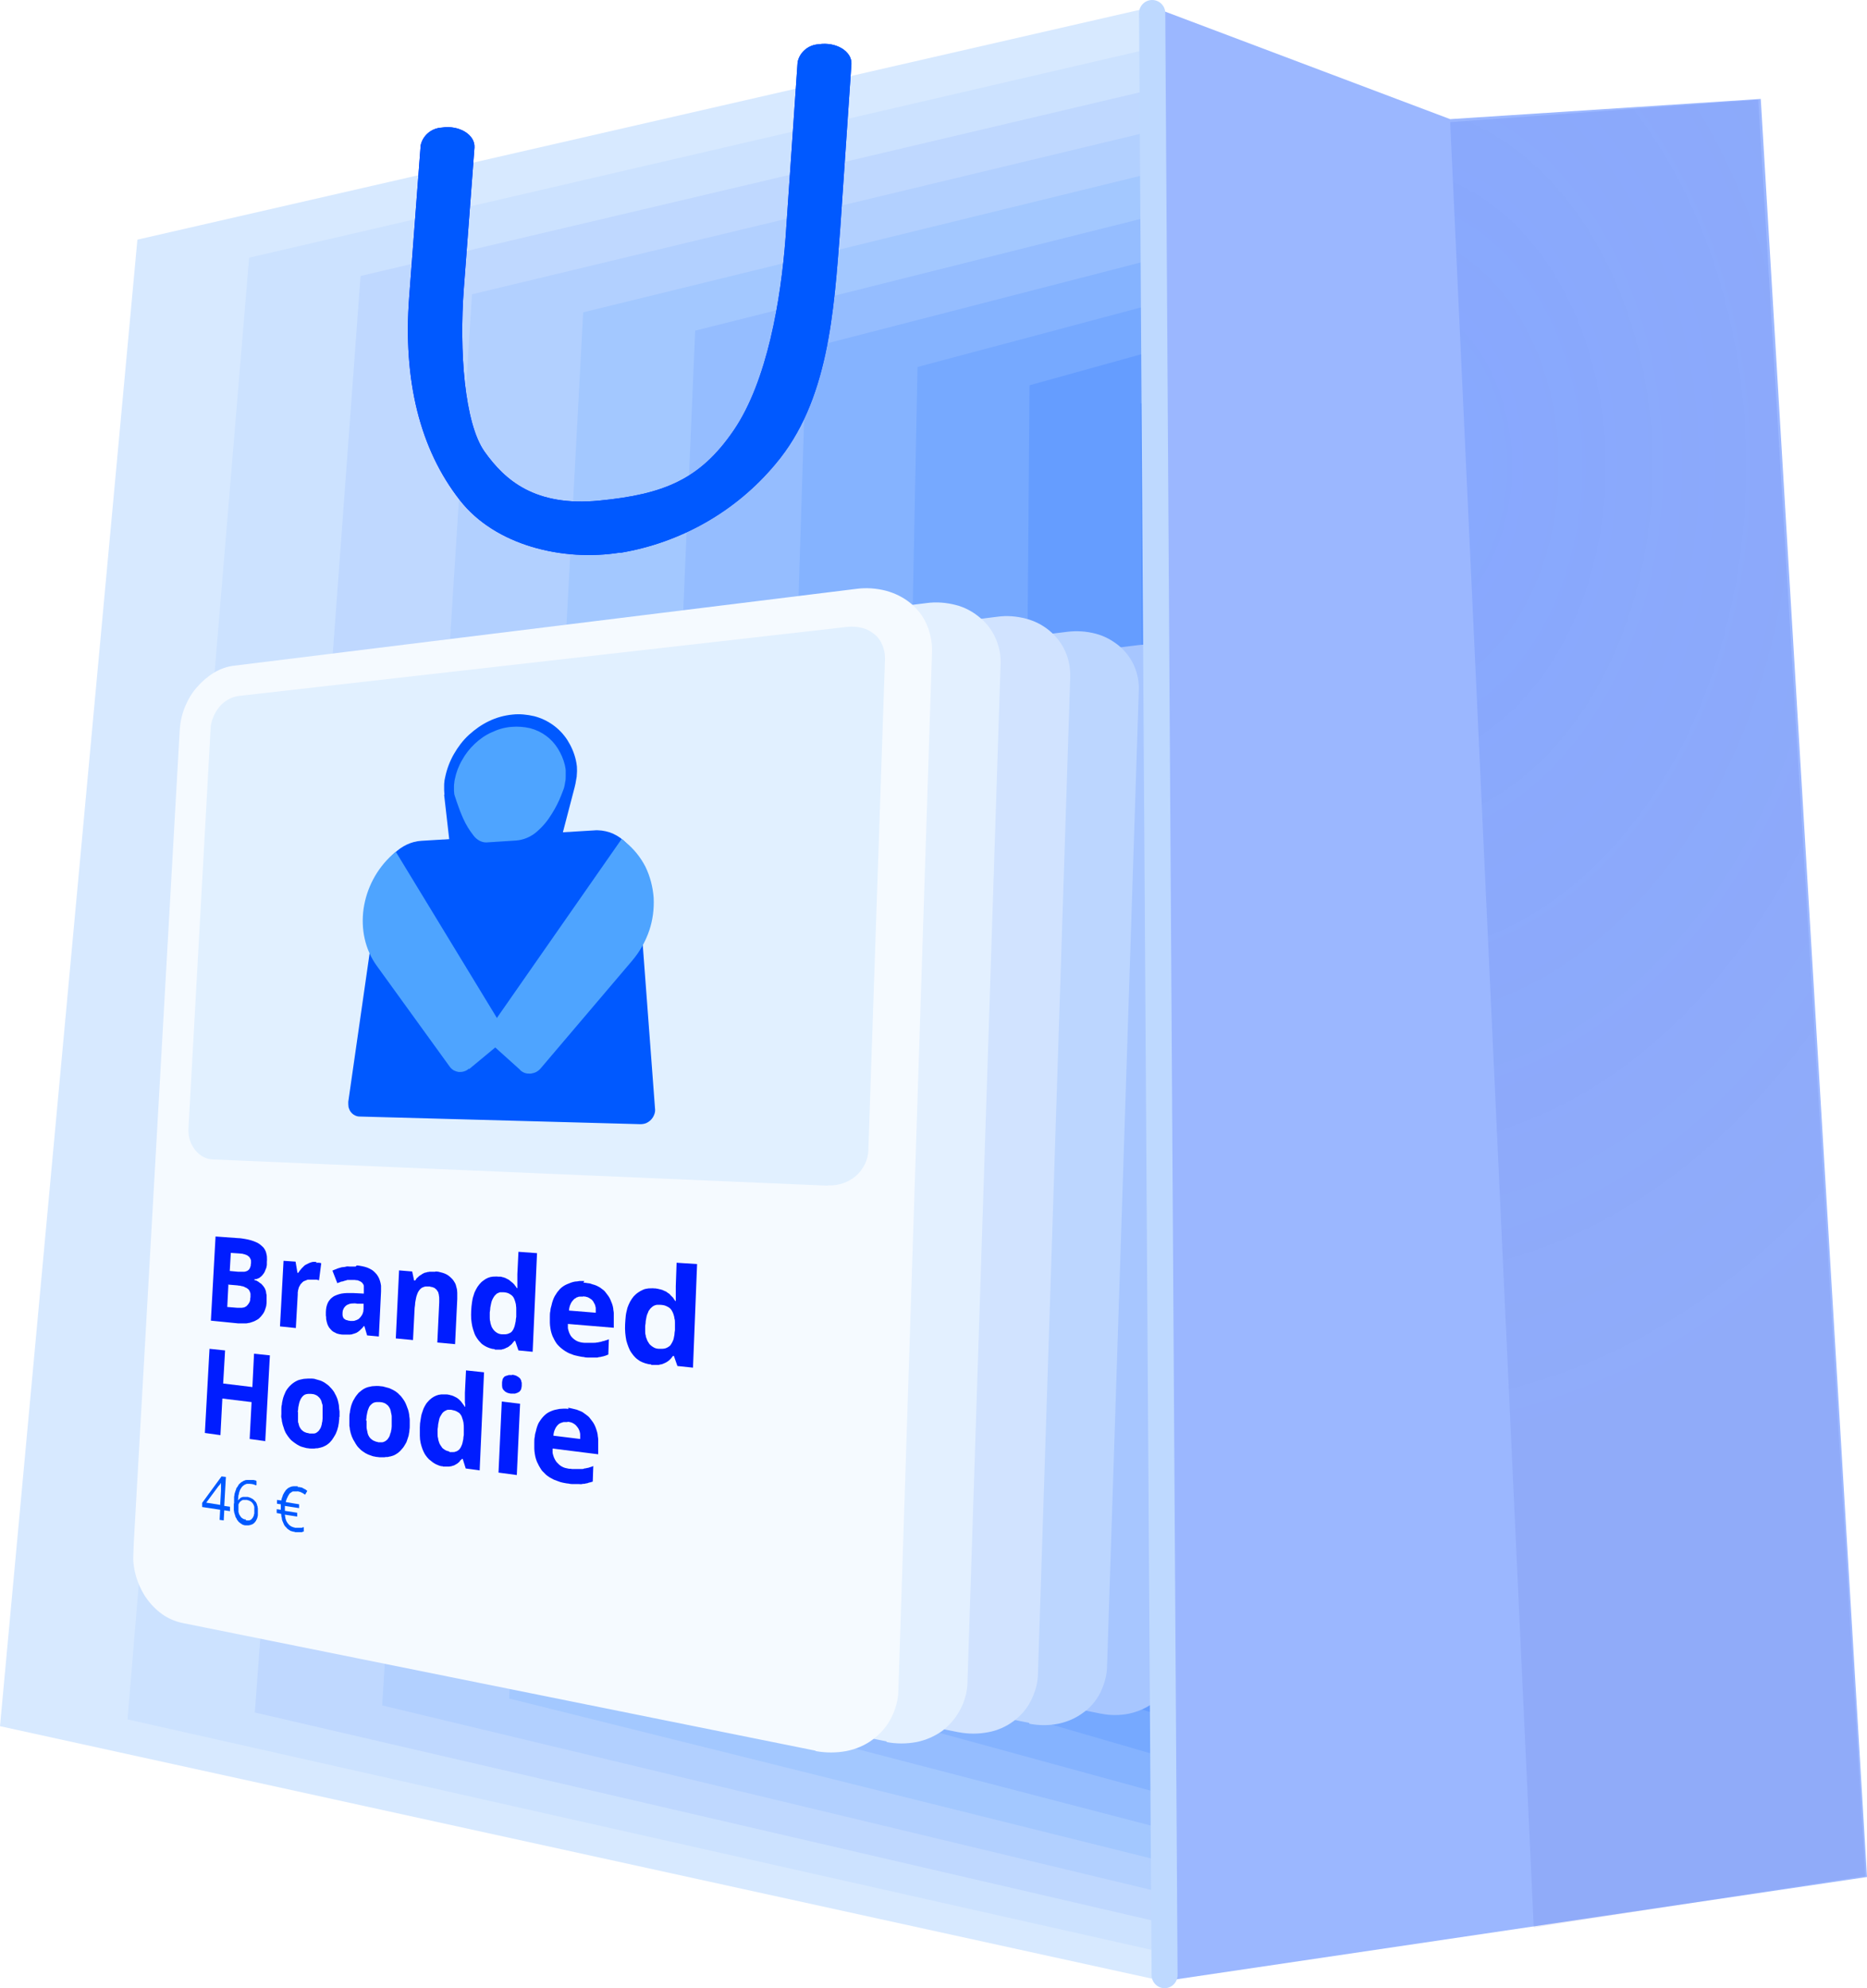 <?xml version="1.0" encoding="UTF-8"?>
<svg id="Ebene_2" data-name="Ebene 2" xmlns="http://www.w3.org/2000/svg" xmlns:xlink="http://www.w3.org/1999/xlink" viewBox="0 0 68.35 72.76">
  <defs>
    <style>
      .cls-1 {
        fill: none;
      }

      .cls-2 {
        fill: #e1f0ff;
      }

      .cls-3 {
        fill: #bcd6ff;
      }

      .cls-4 {
        fill: #5e96ff;
      }

      .cls-5 {
        fill: #85b3ff;
      }

      .cls-6 {
        fill: #4ea4ff;
      }

      .cls-7 {
        fill: #a3c8ff;
      }

      .cls-8 {
        fill: #d1e3ff;
      }

      .cls-9 {
        fill: #d7e9ff;
      }

      .cls-10 {
        fill: #a7c6ff;
      }

      .cls-11 {
        fill: #bfd8ff;
      }

      .cls-12 {
        fill: #5390ff;
      }

      .cls-13 {
        fill: #78a9ff;
      }

      .cls-14 {
        fill: #1667ff;
      }

      .cls-15 {
        fill: #e3f0ff;
      }

      .cls-16 {
        fill: #0059ff;
      }

      .cls-17 {
        fill: #2b78ff;
      }

      .cls-18 {
        fill: #4184ff;
      }

      .cls-19 {
        fill: #3f84ff;
      }

      .cls-20 {
        fill: #001dff;
      }

      .cls-21 {
        fill: #76a9ff;
      }

      .cls-22 {
        fill: #659dff;
      }

      .cls-23 {
        fill: #95bdff;
      }

      .cls-24 {
        fill: #9bb7ff;
      }

      .cls-25 {
        fill: #f5faff;
      }

      .cls-26 {
        fill: #b2d0ff;
      }

      .cls-27 {
        fill: #226eff;
      }

      .cls-28 {
        fill: url(#Unbenannter_Verlauf_99);
      }

      .cls-29 {
        fill: url(#Unbenannter_Verlauf_98);
      }

      .cls-30 {
        fill: #bed9ff;
      }

      .cls-31 {
        fill: #91b8ff;
      }

      .cls-32 {
        clip-path: url(#clippath);
      }

      .cls-33 {
        fill: #cce2ff;
      }
    </style>
    <linearGradient id="Unbenannter_Verlauf_99" data-name="Unbenannter Verlauf 99" x1="-335.66" y1="2812.55" x2="-335.17" y2="2812.18" gradientTransform="translate(11399.3 109950.24) scale(33.92 -39.09)" gradientUnits="userSpaceOnUse">
      <stop offset="0" stop-color="#001dff"/>
      <stop offset="1" stop-color="#0058ff"/>
    </linearGradient>
    <clipPath id="clippath">
      <rect class="cls-1" x="10.81" y="16.11" width="42.64" height="53.49" transform="translate(-11.82 73.47) rotate(-87.99)"/>
    </clipPath>
    <radialGradient id="Unbenannter_Verlauf_98" data-name="Unbenannter Verlauf 98" cx="-339.01" cy="2810.89" fx="-339.01" fy="2810.89" r=".82" gradientTransform="translate(10821.16 121420.53) scale(31.77 -43.19)" gradientUnits="userSpaceOnUse">
      <stop offset="0" stop-color="#0047ff" stop-opacity=".13"/>
      <stop offset="1" stop-color="#0014b1" stop-opacity=".07"/>
    </radialGradient>
  </defs>
  <g id="Ebene_1-2" data-name="Ebene 1">
    <g id="Gruppe_134" data-name="Gruppe 134">
      <path id="Pfad_37" data-name="Pfad 37" class="cls-9" d="M5.03,8.77L0,63.17l42.63,9.34L42.2.25,5.03,8.77Z"/>
      <path id="Pfad_38" data-name="Pfad 38" class="cls-33" d="M4.66,62.92l39.87,8.97-.69-70.51L9.12,9.43l-4.45,53.48Z"/>
      <path id="Pfad_39" data-name="Pfad 39" class="cls-11" d="M9.33,62.67l37.12,8.6-.95-68.78L13.2,10.1l-3.87,52.56Z"/>
      <path id="Pfad_40" data-name="Pfad 40" class="cls-26" d="M13.99,62.41l34.36,8.24-1.2-67.05-29.87,7.17-3.29,51.65Z"/>
      <path id="Pfad_41" data-name="Pfad 41" class="cls-7" d="M18.65,62.16l31.6,7.87-1.46-65.32-27.44,6.72-2.71,50.73Z"/>
      <path id="Pfad_42" data-name="Pfad 42" class="cls-23" d="M23.32,61.91l28.85,7.51-1.71-63.59-25.01,6.27-2.12,49.81Z"/>
      <path id="Pfad_43" data-name="Pfad 43" class="cls-5" d="M27.98,61.66l26.09,7.14-1.97-61.86-22.58,5.82-1.54,48.9Z"/>
      <path id="Pfad_44" data-name="Pfad 44" class="cls-21" d="M32.64,61.41l23.33,6.78-2.23-60.13-20.15,5.37-.96,47.98Z"/>
      <path id="Pfad_45" data-name="Pfad 45" class="cls-22" d="M37.31,61.16l20.58,6.41-2.48-58.39-17.72,4.92-.37,47.06Z"/>
      <path id="Pfad_46" data-name="Pfad 46" class="cls-12" d="M41.97,60.91l17.82,6.05-2.74-56.66-15.29,4.47.21,46.14Z"/>
      <path id="Pfad_47" data-name="Pfad 47" class="cls-19" d="M46.63,60.67l15.06,5.68-3-54.93-12.86,4.02.79,45.23Z"/>
      <path id="Pfad_48" data-name="Pfad 48" class="cls-17" d="M51.29,60.41l12.31,5.32-3.25-53.2-10.43,3.58,1.37,44.31Z"/>
      <path id="Pfad_49" data-name="Pfad 49" class="cls-14" d="M55.96,60.16l9.55,4.95-3.51-51.47-8,3.13,1.95,43.39Z"/>
      <path id="Pfad_50" data-name="Pfad 50" class="cls-16" d="M60.62,59.91l6.8,4.58-3.77-49.74-5.57,2.68,2.54,42.48Z"/>
      <g>
        <path id="Pfad_51-2" data-name="Pfad 51-2" class="cls-28" d="M22.71,20.22c-2.1.34-4.58-.26-5.87-1.91-1.47-1.87-2.09-4.4-1.86-7.44l.42-5.55c.08-.37.4-.63.77-.65.64-.1,1.23.26,1.2.73l-.39,5.16c-.17,2.27.02,4.93.76,5.97s1.84,2.02,4.2,1.79,3.69-.77,4.92-2.57,1.73-4.79,1.9-7.06l.44-6.42c.08-.37.4-.63.77-.65.64-.1,1.23.26,1.2.73l-.41,6.02c-.23,3.04-.43,6.32-2.37,8.61-1.44,1.73-3.46,2.88-5.68,3.25"/>
        <path id="Pfad_51-3" data-name="Pfad 51-3" class="cls-16" d="M22.71,20.22c-2.1.34-4.58-.26-5.87-1.91-1.47-1.87-2.09-4.4-1.86-7.44l.42-5.55c.08-.37.4-.63.77-.65.64-.1,1.23.26,1.2.73l-.39,5.16c-.17,2.27.02,4.93.76,5.97s1.84,2.02,4.2,1.79,3.69-.77,4.92-2.57,1.73-4.79,1.9-7.06l.44-6.42c.08-.37.4-.63.77-.65.64-.1,1.23.26,1.2.73l-.41,6.02c-.23,3.04-.43,6.32-2.37,8.61-1.44,1.73-3.46,2.88-5.68,3.25"/>
      </g>
      <g id="Gruppe_10" data-name="Gruppe 10">
        <g class="cls-32">
          <g id="Gruppe_9" data-name="Gruppe 9">
            <path id="Pfad_148" data-name="Pfad 148" class="cls-16" d="M55.92,60.67l-18.5-3.73c-.21-.04-.41-.13-.59-.26-.18-.13-.34-.3-.46-.48-.13-.19-.23-.41-.29-.63-.06-.23-.09-.48-.08-.72l1.35-23.97c.01-.23.07-.46.15-.67.09-.21.2-.4.35-.58.14-.17.31-.31.5-.42.18-.11.39-.18.6-.21l18.16-2.25c.29-.04.59-.02.87.06.26.07.5.19.71.36.2.17.37.38.47.62.11.25.17.53.16.81l-.98,30.28c0,.3-.08.59-.22.85-.13.25-.31.46-.53.62-.23.17-.49.28-.76.34-.3.06-.61.06-.91,0"/>
            <path id="Pfad_149" data-name="Pfad 149" class="cls-27" d="M53.31,61.01l-18.97-3.82c-.22-.04-.43-.14-.61-.27-.19-.14-.35-.3-.47-.5-.13-.2-.23-.42-.3-.65-.07-.24-.09-.49-.08-.74l1.39-24.58c.01-.24.07-.47.16-.69.09-.21.21-.41.36-.59.14-.17.32-.32.51-.43.19-.11.4-.18.61-.21l18.62-2.3c.3-.04.6-.02.89.06.27.07.52.2.73.37.21.17.37.39.49.63.12.26.17.54.16.83l-1.01,31.05c0,.3-.08.6-.22.87-.13.25-.32.47-.55.64-.23.17-.5.29-.78.34-.31.06-.62.06-.93,0"/>
            <path id="Pfad_150" data-name="Pfad 150" class="cls-18" d="M50.71,61.35l-19.45-3.92c-.22-.05-.44-.14-.62-.28-.19-.14-.35-.31-.48-.51-.14-.2-.24-.43-.3-.66-.07-.25-.1-.5-.08-.75l1.42-25.19c.01-.24.07-.48.16-.71.09-.22.21-.42.37-.6.15-.18.32-.33.52-.44.19-.11.41-.19.63-.22l19.08-2.36c.31-.04.62-.02.92.06.27.07.53.2.75.38.21.17.38.4.5.65.12.27.18.56.16.85l-1.03,31.82c0,.31-.09.62-.23.89-.13.26-.33.48-.56.65-.24.18-.51.3-.8.35-.31.06-.64.06-.95,0"/>
            <path id="Pfad_151" data-name="Pfad 151" class="cls-4" d="M48.1,61.69l-19.92-4.01c-.23-.05-.45-.14-.63-.28-.19-.14-.36-.32-.49-.52-.29-.43-.42-.94-.4-1.45l1.46-25.8c.01-.25.07-.5.17-.73.09-.22.22-.43.37-.62.15-.18.33-.33.53-.45.2-.12.42-.19.64-.22l19.54-2.42c.31-.04.63-.02.94.06.28.07.54.21.77.39.22.18.39.4.51.66.12.27.18.57.17.87l-1.06,32.59c0,.32-.09.63-.23.91-.14.26-.33.49-.57.67-.24.18-.52.3-.82.36-.32.06-.65.06-.97,0"/>
            <path id="Pfad_152" data-name="Pfad 152" class="cls-13" d="M45.5,62.03l-20.39-4.11c-.23-.05-.46-.15-.65-.29-.2-.15-.37-.33-.51-.53-.14-.21-.25-.45-.32-.7-.07-.26-.1-.52-.09-.79l1.49-26.41c.02-.25.07-.5.17-.74.09-.23.22-.44.38-.63.15-.18.34-.34.55-.46.2-.12.43-.2.66-.23l20-2.47c.32-.04.65-.02.96.06.29.08.55.21.78.4.22.18.4.41.52.68.13.28.18.58.17.89l-1.08,33.35c0,.33-.09.65-.24.94-.14.27-.34.5-.59.69-.25.18-.54.31-.84.37-.33.07-.67.06-1,0"/>
            <path id="Pfad_153" data-name="Pfad 153" class="cls-31" d="M42.89,62.37l-20.86-4.2c-.24-.05-.47-.15-.67-.3-.2-.15-.38-.33-.52-.54-.15-.22-.26-.46-.33-.71-.07-.26-.1-.53-.09-.8l1.53-27.02c.02-.26.07-.52.17-.76.1-.24.23-.45.39-.65.16-.19.35-.35.56-.48.21-.12.44-.2.67-.23l20.46-2.53c.33-.04.66-.02.98.06.29.08.57.22.8.41.23.19.41.42.53.69.13.29.19.6.18.91l-1.11,34.12c0,.33-.09.66-.24.96-.14.28-.35.52-.6.7-.26.19-.55.32-.86.38-.34.07-.68.07-1.02,0"/>
            <path id="Pfad_154" data-name="Pfad 154" class="cls-10" d="M40.29,62.71l-21.33-4.3c-.25-.05-.48-.15-.68-.3-.21-.15-.39-.34-.53-.56-.15-.22-.26-.47-.33-.73-.07-.27-.11-.55-.09-.83l1.56-27.63c.02-.27.08-.53.18-.77.1-.24.23-.46.4-.66.16-.19.35-.36.57-.49.21-.13.45-.21.69-.24l20.93-2.59c.34-.04.68-.02,1,.06.3.08.58.22.82.42.23.19.42.43.55.71.13.29.19.61.18.93l-1.13,34.89c0,.34-.09.68-.25.98-.15.28-.36.53-.61.72-.26.19-.56.32-.88.39-.34.07-.7.07-1.04,0"/>
            <path id="Pfad_155" data-name="Pfad 155" class="cls-3" d="M37.68,63.05l-21.8-4.39c-.25-.05-.49-.16-.69-.31-.21-.16-.4-.35-.54-.57-.15-.23-.27-.48-.34-.74-.08-.27-.11-.56-.09-.84l1.59-28.23c.02-.27.08-.54.18-.79.1-.25.24-.47.41-.68.17-.2.36-.37.59-.5.22-.13.46-.21.7-.24l21.39-2.64c.34-.04.69-.02,1.03.07.31.08.59.23.84.43.24.2.43.44.56.72.13.3.2.62.18.95l-1.16,35.66c0,.35-.1.69-.25,1-.15.29-.36.54-.63.73-.27.2-.57.33-.9.4-.35.07-.71.07-1.07,0"/>
            <path id="Pfad_156" data-name="Pfad 156" class="cls-8" d="M35.08,63.39l-22.27-4.49c-.26-.05-.5-.16-.71-.32-.22-.16-.41-.36-.55-.58-.16-.23-.27-.49-.35-.76-.08-.28-.11-.57-.09-.87l1.63-28.84c.02-.28.08-.55.18-.81.1-.25.24-.49.42-.69.17-.2.37-.37.6-.51.22-.13.47-.22.72-.25l21.85-2.7c.35-.05.71-.02,1.05.07.31.08.61.23.86.44.24.2.44.45.57.74.14.3.2.64.19.97l-1.18,36.43c0,.36-.1.7-.26,1.02-.15.3-.37.55-.64.75-.27.2-.59.34-.92.4-.36.07-.73.07-1.09,0"/>
            <path id="Pfad_157" data-name="Pfad 157" class="cls-15" d="M32.47,63.73l-22.74-4.58c-.26-.05-.51-.16-.72-.32-.22-.16-.41-.36-.57-.59-.16-.24-.28-.5-.36-.78-.08-.29-.11-.58-.1-.88l1.66-29.45c.02-.28.08-.56.19-.82.11-.26.25-.5.43-.71.17-.21.38-.38.61-.52.23-.13.48-.22.74-.25l22.31-2.76c.36-.05.72-.02,1.07.07.32.08.62.24.87.45.25.2.45.46.58.75.14.31.21.65.19.99l-1.21,37.2c0,.36-.1.72-.27,1.04-.16.3-.38.56-.65.77-.28.2-.6.34-.94.41-.37.07-.75.07-1.11,0"/>
            <path id="Pfad_158" data-name="Pfad 158" class="cls-25" d="M29.87,64.07l-23.21-4.68c-.27-.06-.52-.17-.74-.33-.23-.17-.42-.37-.58-.6-.33-.5-.5-1.09-.46-1.69l1.7-30.06c.02-.29.08-.57.19-.84.11-.26.25-.51.44-.72.18-.21.39-.39.62-.53.23-.14.48-.23.75-.26l22.77-2.81c.37-.05.74-.02,1.09.07.33.09.63.24.89.45.25.21.46.47.59.77.14.32.21.66.2,1.01l-1.23,37.97c0,.37-.1.73-.27,1.06-.16.31-.39.57-.67.78-.28.21-.61.35-.96.42-.37.07-.76.07-1.14,0"/>
            <path id="Pfad_159" data-name="Pfad 159" class="cls-2" d="M30.3,43.39l-22.5-.96c-.13,0-.26-.04-.37-.1-.11-.06-.21-.15-.29-.25-.08-.11-.15-.23-.19-.36-.04-.14-.06-.29-.05-.43l.81-14.62c0-.15.04-.29.1-.43.05-.13.13-.26.22-.37.09-.11.2-.2.32-.27.12-.07.25-.11.38-.13l22.3-2.53c.18-.02.37,0,.54.04.16.04.31.12.44.23.13.1.23.24.29.39.07.16.1.33.1.5l-.61,17.98c0,.18-.05.36-.13.53-.08.16-.19.3-.32.42-.14.12-.3.21-.47.27-.18.06-.37.09-.56.08"/>
            <path id="Pfad_160" data-name="Pfad 160" class="cls-16" d="M21.73,30.39l-6.3.38c-.19.01-.37.06-.54.14-.17.08-.32.19-.46.32-.28.27-.46.63-.52,1.02l-1.16,8.07c0,.07,0,.13.01.2.02.06.04.12.08.17.04.05.08.09.14.12.05.03.12.05.18.05l10.28.28c.07,0,.15-.01.22-.04.13-.06.24-.17.29-.31.03-.07.04-.15.03-.22l-.66-8.8c-.01-.2-.07-.4-.16-.58-.17-.34-.47-.6-.84-.73-.19-.06-.39-.09-.59-.07"/>
            <path id="Pfad_161" data-name="Pfad 161" class="cls-16" d="M16.27,29.08c0-.05-.01-.11-.01-.16,0-.06,0-.11,0-.16,0-.05,0-.11.01-.16,0-.05.02-.11.03-.17.06-.29.17-.58.32-.84.15-.26.33-.5.55-.7.22-.2.46-.37.73-.5.27-.13.56-.21.86-.24.27-.03.54,0,.8.06.5.13.93.44,1.21.87.14.22.25.47.31.73.02.08.03.16.04.24,0,.08.01.16,0,.25,0,.08-.01.17-.03.25-.01.08-.03.17-.05.25l-.59,2.26c-.06.24-.16.47-.3.68-.13.21-.29.39-.48.55-.18.15-.39.28-.61.37-.22.09-.45.14-.69.15-.24.01-.47-.02-.69-.1-.21-.07-.4-.19-.57-.33-.17-.15-.31-.33-.41-.52-.11-.21-.18-.44-.2-.67l-.24-2.1Z"/>
            <path id="Pfad_162" data-name="Pfad 162" class="cls-6" d="M19.04,39.15l-.99-.89s-.09-.1-.12-.16c-.03-.06-.04-.12-.05-.19,0-.07,0-.13.02-.19.02-.07.05-.13.09-.18l4.77-6.84.13.11c.31.25.56.56.74.91.17.35.27.74.3,1.13.02.41-.03.81-.16,1.2-.14.41-.35.78-.63,1.11l-3.34,3.93c-.05.06-.1.1-.17.14-.06.03-.13.05-.2.06-.07,0-.14,0-.2-.02-.07-.02-.13-.06-.18-.1"/>
            <path id="Pfad_163" data-name="Pfad 163" class="cls-6" d="M17.18,39.12l1.05-.87c.05-.04.1-.1.13-.15.03-.06.06-.12.07-.19.01-.06.01-.13,0-.2-.01-.06-.03-.13-.07-.18l-3.87-6.36-.13.11c-.57.52-.94,1.22-1.05,1.98-.05.36-.04.73.04,1.09.08.36.23.7.44.99l2.67,3.69c.04.06.09.1.15.14.06.03.12.05.18.06.06,0,.13,0,.19-.02.07-.02.13-.05.18-.1"/>
            <path id="Pfad_164" data-name="Pfad 164" class="cls-6" d="M16.63,29.08s0-.09-.01-.14c0-.05,0-.09,0-.14,0-.05,0-.09.01-.14,0-.04.01-.09.02-.14.05-.25.14-.49.27-.71.12-.22.28-.42.46-.59.18-.17.39-.32.62-.42.23-.11.47-.18.73-.2.23-.02.46,0,.68.05.42.11.78.37,1.01.74.12.19.21.4.26.61.01.07.03.13.03.2,0,.07,0,.14,0,.21,0,.07,0,.14-.02.21-.01.07-.02.14-.04.21,0,0-.04.12-.11.29-.09.23-.2.44-.33.65-.15.25-.33.47-.55.66-.21.19-.49.31-.77.33l-1.09.07c-.19,0-.36-.11-.47-.26-.15-.19-.27-.39-.37-.61-.09-.2-.17-.41-.24-.62-.06-.17-.09-.28-.09-.28"/>
            <path id="Pfad_165" data-name="Pfad 165" class="cls-20" d="M7.89,45.25l.83.06c.09,0,.17.02.25.03.07.01.15.03.22.05.06.02.13.04.19.07.05.02.1.05.15.09.04.03.08.07.12.11.03.04.06.09.08.14.02.06.03.11.04.17,0,.07.01.14,0,.2,0,.03,0,.06,0,.09,0,.03,0,.06-.01.08,0,.03-.01.05-.02.08s-.02.05-.03.07c0,.02-.02.04-.03.07-.01.02-.02.04-.04.06-.01.02-.03.04-.04.05-.01.02-.03.03-.05.05-.02.01-.03.03-.05.04-.02.01-.04.02-.06.03-.02,0-.04.02-.06.02-.02,0-.04,0-.07.01v.02s.04.02.06.02c.02,0,.04.02.06.03.02.01.04.02.06.04s.04.03.06.04c.02.02.03.03.05.05.02.02.03.04.05.06.01.02.03.04.04.06.01.02.02.05.03.07.01.03.02.05.02.08,0,.03.01.06.02.1,0,.03,0,.07,0,.11,0,.04,0,.08,0,.12,0,.05,0,.09-.01.14,0,.04-.02.08-.03.12-.01.04-.03.08-.04.11-.03.07-.08.13-.13.19-.03.03-.05.05-.08.08-.03.02-.06.04-.1.06-.04.02-.07.04-.11.05-.04.01-.08.03-.12.04-.04,0-.09.02-.13.02-.05,0-.09,0-.14,0-.05,0-.1,0-.15,0l-1-.1.17-3.06ZM8.39,46.51l.33.03s.08,0,.12,0c.03,0,.06,0,.1,0,.03,0,.05-.01.08-.02.02,0,.04-.02.06-.03.02-.01.03-.03.05-.05.01-.02.02-.04.03-.06,0-.02.02-.05.02-.07,0-.03,0-.05.01-.08,0-.03,0-.06,0-.08,0-.02,0-.05-.02-.07,0-.02-.02-.04-.03-.06-.01-.02-.03-.04-.05-.05-.02-.02-.04-.03-.06-.04-.03-.01-.05-.02-.08-.03-.03,0-.06-.02-.09-.02-.04,0-.07-.01-.11-.01l-.3-.02-.04.68ZM8.36,47.03l-.04.8.37.03s.08,0,.12,0c.03,0,.07,0,.1-.01.03,0,.06-.02.08-.03.02-.01.05-.03.06-.05.02-.02.04-.04.05-.06.01-.02.03-.04.04-.07.01-.03.02-.05.02-.08,0-.03,0-.06.01-.09,0-.02,0-.04,0-.06,0-.02,0-.04,0-.05,0-.02,0-.03-.01-.05,0-.02-.01-.03-.02-.05,0-.02-.01-.03-.02-.04,0-.01-.02-.03-.03-.04-.01-.01-.03-.02-.04-.03-.01-.01-.03-.02-.05-.03-.02,0-.04-.02-.06-.03-.02,0-.04-.02-.07-.02-.02,0-.05-.01-.08-.02-.03,0-.06,0-.09-.01l-.35-.03Z"/>
            <path id="Pfad_166" data-name="Pfad 166" class="cls-20" d="M11.56,46.21h.02s.02,0,.02,0h.03s.03,0,.03,0h.03s.03.01.03.01h.02s.02.01.02.01l-.08.62h-.02s-.02-.01-.02-.01h-.02s-.02-.01-.02-.01h-.03s-.02,0-.02,0h-.02s-.02,0-.02,0h-.06s-.04,0-.05,0c-.02,0-.04,0-.06,0s-.04,0-.05,0c-.02,0-.04,0-.05.01-.03.01-.07.03-.1.04-.02,0-.03.02-.05.03-.01.01-.03.02-.04.04-.01.01-.03.03-.04.04-.01.01-.02.03-.03.05-.01.02-.02.04-.03.05,0,.02-.02.04-.02.06,0,.02-.01.04-.02.07,0,.02,0,.05-.01.07,0,.03,0,.05,0,.08l-.07,1.23-.58-.06.13-2.4.44.03.07.41h.03s.02-.04.04-.06c.01-.02.03-.04.04-.05.01-.02.03-.03.04-.05.02-.02.03-.03.05-.05.02-.02.03-.03.05-.05.02-.02.04-.03.06-.04.02-.01.04-.02.06-.03.02-.01.04-.02.06-.03.04-.02.09-.03.13-.04.02,0,.05,0,.07,0,.02,0,.05,0,.07,0"/>
            <path id="Pfad_167" data-name="Pfad 167" class="cls-20" d="M13.06,46.31c.07,0,.14.02.21.03.06.01.12.03.18.05.05.02.11.05.16.08.05.03.09.07.13.11.04.04.07.08.1.13.03.05.05.1.07.16.02.06.03.12.04.18,0,.07,0,.14,0,.21l-.08,1.65-.43-.04-.1-.34h-.02s-.03.04-.05.06-.03.04-.05.05c-.02.02-.03.03-.05.05-.02.01-.03.03-.05.04-.03.02-.07.05-.11.06-.02,0-.04.02-.06.02-.02,0-.04.01-.06.02s-.05,0-.07.01c-.02,0-.05,0-.08,0-.03,0-.05,0-.08,0-.03,0-.06,0-.1,0-.03,0-.06,0-.1-.01-.03,0-.06-.01-.09-.02-.03,0-.06-.02-.08-.03-.03-.01-.05-.03-.08-.04-.05-.03-.09-.07-.13-.12-.02-.02-.04-.05-.05-.07-.02-.03-.03-.06-.04-.08-.01-.03-.02-.06-.03-.1,0-.03-.02-.07-.02-.11,0-.04,0-.08-.01-.12,0-.04,0-.08,0-.13,0-.06.01-.12.02-.18.01-.05.03-.1.05-.15.02-.04.05-.09.08-.12.03-.04.07-.07.11-.1.04-.03.09-.05.14-.07.06-.02.11-.04.17-.05.07-.01.14-.02.2-.02.08,0,.16,0,.23,0l.39.02v-.11s0-.06,0-.09c0-.03,0-.05,0-.08,0-.02-.01-.05-.03-.07-.01-.02-.02-.04-.04-.05-.01-.02-.03-.03-.05-.04-.02-.01-.04-.02-.06-.03-.02,0-.04-.02-.07-.02-.03,0-.05,0-.08-.01h-.08s-.05,0-.08,0c-.03,0-.05,0-.08,0-.03,0-.05,0-.08.02-.03,0-.05.01-.08.02s-.05.02-.08.02c-.03,0-.05.02-.08.03-.03,0-.05.02-.08.03l-.18-.46s.06-.03.09-.04.06-.02.1-.04c.03-.01.07-.02.1-.03s.07-.02.11-.02c.04,0,.07-.01.11-.02s.08,0,.11,0c.04,0,.08,0,.11,0h.12M13.32,47.71h-.24s-.09-.02-.14-.01c-.04,0-.08,0-.11.01-.03,0-.06.02-.09.03-.03.01-.05.02-.07.04-.02.02-.04.03-.05.05-.02.02-.03.04-.04.06-.01.02-.02.05-.03.07,0,.03-.01.05-.01.08,0,.02,0,.05,0,.07,0,.02,0,.04.01.06,0,.02.01.04.02.05,0,.02.02.03.03.04.01.01.03.02.04.03.01,0,.03.02.05.02.02,0,.04.01.06.02.02,0,.04,0,.07.01.03,0,.06,0,.1,0,.03,0,.06,0,.09-.02.03,0,.05-.02.08-.03.03-.01.05-.03.07-.05.02-.02.04-.04.06-.07.02-.02.03-.05.05-.08.01-.03.02-.06.03-.09,0-.04.01-.07.01-.11v-.21Z"/>
            <path id="Pfad_168" data-name="Pfad 168" class="cls-20" d="M15.95,46.53c.06,0,.12.01.18.03.05.01.11.03.16.05.05.02.1.05.14.08.04.03.08.07.12.11.04.04.07.09.1.14.03.05.05.11.06.17.02.06.03.13.03.2,0,.08,0,.15,0,.23l-.08,1.65-.65-.06.07-1.47s0-.09,0-.13c0-.04,0-.07-.01-.11,0-.03-.01-.07-.02-.1,0-.03-.02-.05-.04-.08-.01-.02-.03-.05-.05-.06-.02-.02-.04-.04-.06-.05-.02-.01-.05-.02-.08-.03-.03,0-.06-.01-.09-.02-.04,0-.09,0-.14,0-.04,0-.08.02-.11.03-.03.01-.06.03-.09.06-.03.03-.05.06-.07.09-.02.04-.04.07-.05.11-.02.05-.03.09-.04.14-.01.05-.02.11-.03.16,0,.06-.01.12-.02.19l-.06,1.18-.63-.06.12-2.49.48.04.07.33h.04s.03-.04.04-.06c.01-.02.03-.04.05-.05.02-.02.03-.03.05-.05.02-.01.04-.03.06-.04.02-.01.04-.02.06-.04.02-.01.04-.02.06-.03s.04-.02.06-.02c.02,0,.04-.01.07-.02.02,0,.05,0,.07-.01.02,0,.05,0,.07,0,.02,0,.05,0,.07,0h.07"/>
            <path id="Pfad_169" data-name="Pfad 169" class="cls-20" d="M18.1,49.37c-.07,0-.13-.02-.19-.04-.06-.02-.12-.05-.17-.08-.05-.03-.11-.07-.15-.12-.05-.05-.09-.1-.13-.16-.04-.06-.08-.13-.1-.2-.03-.08-.05-.15-.07-.23-.02-.09-.03-.18-.04-.27-.01-.2,0-.41.03-.61.01-.09.03-.18.06-.26.02-.08.05-.15.09-.22.03-.06.07-.12.12-.18.04-.05.09-.1.15-.14.1-.08.22-.13.34-.14.07,0,.13-.01.2,0,.03,0,.06,0,.08,0,.03,0,.05.01.08.02.03,0,.05.01.07.02.02,0,.05.02.07.03.02.01.04.02.06.03.02.01.04.02.06.04s.04.03.05.04.03.03.05.04c.02.02.03.03.05.05s.03.03.04.05c.01.02.03.03.04.05s.02.04.03.05h.02s0-.03,0-.04,0-.03,0-.05,0-.04,0-.06,0-.04,0-.07,0-.05,0-.07,0-.05,0-.07,0-.05,0-.07,0-.05,0-.08l.04-.82.68.05-.16,3.61-.52-.05-.12-.35h-.03s-.02.03-.04.05c-.01.01-.03.03-.04.05-.01.01-.03.03-.04.04-.02.01-.03.03-.05.04-.02.01-.03.03-.05.04-.02.01-.04.02-.06.03-.02,0-.04.02-.06.03-.02,0-.04.02-.06.02-.02,0-.05.01-.07.02-.02,0-.05,0-.07,0s-.05,0-.08,0h-.09M18.36,48.83s.08,0,.13,0c.04,0,.07-.01.11-.02.03-.01.06-.03.09-.04.03-.02.05-.04.07-.07.02-.03.04-.06.05-.09.02-.04.03-.08.04-.12.01-.05.02-.09.03-.14,0-.05.01-.1.02-.16v-.08c0-.06,0-.12,0-.18,0-.05,0-.1-.01-.16,0-.05-.02-.09-.03-.14-.01-.04-.03-.08-.04-.11-.03-.07-.08-.12-.15-.16-.03-.02-.07-.04-.11-.05-.04-.01-.09-.02-.14-.02-.04,0-.07,0-.1,0-.03,0-.06.02-.09.03-.03.01-.06.03-.08.06-.03.02-.05.05-.07.08-.02.03-.04.07-.06.11-.02.04-.03.09-.04.13-.01.05-.02.1-.03.15,0,.05-.01.11-.02.18,0,.06,0,.12,0,.18,0,.05,0,.1.02.16,0,.05.02.09.03.13.01.04.03.08.05.11.02.03.04.06.07.09.05.05.11.09.17.11.04.01.07.02.11.02"/>
            <path id="Pfad_170" data-name="Pfad 170" class="cls-20" d="M21.36,46.94c.06,0,.11.01.17.02.05,0,.11.02.16.04.05.01.1.03.15.05.05.02.09.05.13.07.04.03.08.06.12.09.04.03.07.07.1.11.03.04.06.08.09.12.03.04.05.09.07.13.02.05.04.1.06.15.02.05.03.11.04.16,0,.06.02.12.02.17,0,.06,0,.12,0,.19v.35s-1.68-.14-1.68-.14c0,.05,0,.1,0,.14,0,.04.02.09.03.13.01.04.03.08.05.12.02.04.04.07.07.1.03.03.06.06.09.08.03.02.07.05.1.06.04.02.08.03.12.04.05.01.09.02.14.02.04,0,.08,0,.12,0,.04,0,.08,0,.12,0,.04,0,.08,0,.11,0,.04,0,.07,0,.11-.01.03,0,.07-.01.11-.02.04,0,.07-.02.11-.03.04,0,.07-.02.11-.03s.07-.02.11-.04l-.02.56s-.07.03-.1.04-.07.02-.1.03c-.04,0-.07.02-.1.02-.03,0-.07.01-.1.02-.04,0-.07,0-.11,0-.04,0-.08,0-.12,0h-.13s-.09,0-.14-.02c-.06,0-.13-.02-.19-.03-.06-.01-.12-.03-.17-.04-.06-.02-.11-.04-.16-.06-.05-.02-.1-.05-.15-.08-.05-.03-.09-.06-.14-.1-.04-.03-.08-.07-.12-.11-.04-.04-.07-.08-.1-.13-.03-.05-.06-.1-.08-.15-.03-.05-.05-.11-.07-.17-.02-.06-.03-.12-.04-.18-.01-.07-.02-.13-.02-.2,0-.07,0-.14,0-.22,0-.08,0-.15.02-.22,0-.07.02-.13.04-.2.01-.06.03-.12.05-.18.02-.05.04-.11.07-.16.03-.05.06-.09.09-.14.03-.04.07-.08.1-.12.07-.07.16-.13.25-.17.05-.02.1-.04.15-.06.05-.02.1-.03.15-.04.05,0,.11-.01.16-.02.06,0,.12,0,.18,0M21.34,47.45s-.06,0-.1,0c-.03,0-.06,0-.09.02-.03,0-.06.02-.08.04-.03.01-.05.03-.07.05-.02.02-.04.05-.06.07-.02.03-.04.06-.05.09-.02.04-.03.07-.04.11-.01.04-.02.09-.02.13l.98.08s0-.05,0-.08c0-.03,0-.05,0-.07,0-.02,0-.05-.01-.07,0-.02-.01-.04-.02-.07,0-.02-.02-.04-.03-.06-.01-.02-.02-.04-.03-.06-.01-.02-.03-.03-.04-.05-.02-.02-.03-.03-.05-.04-.02-.01-.04-.03-.06-.04-.02-.01-.04-.02-.06-.03-.02,0-.05-.01-.07-.02-.03,0-.05,0-.08-.01"/>
            <path id="Pfad_171" data-name="Pfad 171" class="cls-20" d="M23.83,49.93c-.07,0-.14-.02-.21-.04-.07-.02-.13-.05-.19-.08-.06-.04-.12-.08-.17-.13-.05-.05-.1-.11-.14-.17-.05-.07-.08-.13-.11-.21-.03-.08-.06-.16-.08-.24-.02-.09-.03-.19-.04-.28-.02-.21,0-.43.02-.64.01-.09.04-.19.06-.28.03-.08.06-.16.1-.23.04-.07.08-.13.13-.19.05-.05.1-.1.16-.14.06-.04.11-.07.18-.1.06-.03.13-.04.2-.05.07,0,.15-.01.22,0,.03,0,.06,0,.09.01.03,0,.06.01.09.02.03,0,.06.01.08.02.03,0,.05.02.08.03.02.01.05.02.07.03.02.01.04.02.06.04.02.01.04.03.06.04.02.01.04.03.05.05.02.02.03.03.05.05s.03.03.05.05c.01.02.03.04.04.06.01.02.03.04.04.06h.02s0-.03,0-.04,0-.03,0-.05,0-.04,0-.06,0-.05,0-.07,0-.05,0-.08,0-.05,0-.08,0-.05,0-.08,0-.05,0-.08l.03-.86.75.05-.15,3.79-.57-.06-.13-.37h-.03s-.03.03-.04.05c-.01.02-.03.03-.04.05-.02.02-.03.03-.05.05-.02.02-.04.03-.05.04-.02.01-.04.03-.06.04-.02.01-.04.02-.06.03-.02.01-.04.02-.07.03s-.05.02-.07.02c-.03,0-.05.01-.08.02-.03,0-.05,0-.08,0-.03,0-.06,0-.09,0-.03,0-.06,0-.1,0M24.11,49.36s.09,0,.14,0c.04,0,.08-.01.12-.02.03-.01.07-.03.1-.05.03-.02.06-.04.08-.07.02-.03.04-.06.06-.1.02-.04.04-.08.05-.12.01-.05.02-.1.03-.15,0-.05.01-.11.02-.17v-.08c0-.07,0-.13,0-.19,0-.06,0-.11-.02-.16,0-.05-.02-.1-.03-.14-.01-.04-.03-.08-.05-.12-.02-.04-.04-.07-.07-.1-.03-.03-.06-.05-.1-.07-.04-.02-.08-.04-.12-.05-.05-.01-.1-.02-.15-.02-.04,0-.08,0-.12,0-.07.01-.14.04-.19.09-.03.03-.06.05-.08.09-.03.03-.05.07-.06.11-.02.04-.04.09-.05.14-.01.05-.02.11-.03.16,0,.06-.01.12-.02.18,0,.07,0,.13,0,.19,0,.05,0,.11.02.16,0,.05.02.09.04.14.01.04.03.08.06.12.02.03.04.07.07.09.03.03.06.05.09.07.03.02.07.04.1.05.04.01.08.02.12.02"/>
            <path id="Pfad_172" data-name="Pfad 172" class="cls-20" d="M9.72,52.74l-.58-.08.07-1.35-1.07-.13-.07,1.34-.57-.08.17-3.08.57.06-.07,1.21,1.07.13.06-1.22.58.06-.17,3.15Z"/>
            <path id="Pfad_173" data-name="Pfad 173" class="cls-20" d="M12.42,51.86c0,.05,0,.1-.01.15,0,.05-.01.09-.02.14,0,.04-.02.09-.03.13-.01.04-.02.08-.04.12-.01.04-.03.07-.05.11-.02.03-.04.07-.06.1-.02.03-.04.06-.06.09-.02.03-.05.05-.07.08-.02.02-.05.05-.08.07-.05.04-.11.07-.18.1-.03.01-.06.02-.1.03-.03,0-.07.02-.1.02-.04,0-.07,0-.11.01-.04,0-.08,0-.11,0-.04,0-.08,0-.12-.01-.04,0-.08-.01-.11-.02s-.07-.02-.11-.03c-.03-.01-.07-.02-.1-.04-.03-.02-.06-.03-.09-.05-.06-.04-.12-.08-.18-.13-.03-.02-.05-.05-.08-.08-.02-.03-.05-.06-.07-.09-.02-.03-.04-.06-.06-.09-.02-.03-.04-.07-.05-.1-.02-.04-.03-.07-.04-.11-.01-.04-.03-.08-.04-.12-.01-.04-.02-.08-.03-.13,0-.04-.01-.09-.02-.13s0-.09,0-.14c0-.05,0-.1,0-.15,0-.07,0-.13.02-.19,0-.06.02-.12.03-.18.01-.05.03-.11.05-.16.02-.05.04-.1.06-.14.02-.04.05-.08.08-.12.03-.04.06-.07.09-.1.06-.06.14-.12.22-.16.04-.02.08-.04.13-.05.04-.01.09-.02.14-.03.05,0,.1-.01.15-.01.05,0,.11,0,.16,0,.05,0,.1.01.15.03.05.01.09.03.14.04.09.03.17.08.25.14.04.03.08.06.11.1.03.03.07.07.1.11.03.04.06.08.08.13.03.05.05.09.07.14.02.05.04.1.05.16.01.06.03.11.03.17,0,.06.01.12.02.18,0,.06,0,.13,0,.2M10.91,51.67v.12s0,.07,0,.11c0,.03,0,.07,0,.1,0,.03,0,.06.02.09,0,.03.01.05.02.08,0,.02.02.05.03.07.01.02.02.04.04.06.01.02.03.04.05.05.02.02.03.03.05.04.02.01.04.02.06.03.02,0,.04.02.07.02.02,0,.05.01.08.02.03,0,.05,0,.08,0,.02,0,.05,0,.07,0,.02,0,.04,0,.06-.01.02,0,.04-.02.06-.03.02-.01.03-.03.05-.04.02-.02.03-.03.04-.05.01-.02.03-.04.04-.06.01-.02.02-.05.03-.07,0-.03.02-.05.02-.08,0-.03.01-.06.02-.1,0-.03.01-.07.01-.11s0-.08,0-.12c0-.04,0-.08,0-.12,0-.04,0-.07,0-.11,0-.03,0-.07,0-.1,0-.03,0-.06-.02-.09,0-.03-.02-.05-.02-.08,0-.02-.02-.05-.03-.07-.01-.02-.02-.04-.04-.06-.01-.02-.03-.03-.05-.05-.02-.02-.03-.03-.05-.04-.02-.01-.04-.02-.06-.03-.02,0-.04-.02-.07-.02-.02,0-.05-.01-.08-.01-.04,0-.07,0-.11,0-.03,0-.07.01-.1.02-.03.01-.06.03-.08.05-.02.02-.05.05-.06.07-.02.03-.04.06-.05.09-.02.04-.03.08-.04.12-.01.05-.02.09-.03.14,0,.05-.01.11-.02.17"/>
            <path id="Pfad_174" data-name="Pfad 174" class="cls-20" d="M15,52.18c0,.05,0,.1-.01.15,0,.05-.01.1-.02.14,0,.05-.02.09-.03.13-.01.04-.03.08-.04.12-.01.04-.03.08-.05.11-.02.03-.04.07-.06.1-.02.03-.04.06-.07.09-.02.03-.05.05-.07.08-.03.02-.05.05-.08.07-.06.04-.12.08-.18.1-.03.01-.07.02-.1.03-.04,0-.07.02-.11.02-.04,0-.08,0-.11.01-.04,0-.08,0-.12,0s-.08,0-.13-.01c-.04,0-.08-.01-.12-.02-.04,0-.07-.02-.11-.03-.04-.01-.07-.03-.11-.04-.03-.02-.07-.03-.1-.05-.03-.02-.06-.04-.09-.06-.03-.02-.06-.04-.09-.07-.03-.03-.05-.05-.08-.08-.03-.03-.05-.06-.07-.09-.02-.03-.04-.06-.06-.1-.02-.03-.04-.07-.06-.1-.02-.04-.03-.07-.05-.11-.01-.04-.03-.08-.04-.12-.01-.04-.02-.09-.03-.13,0-.04-.01-.09-.02-.14,0-.05,0-.09,0-.14,0-.05,0-.1,0-.15,0-.07,0-.13.02-.2,0-.06.02-.12.03-.18.01-.05.03-.11.05-.16.02-.05.04-.1.07-.14.02-.04.05-.09.08-.13.03-.04.06-.07.09-.11.07-.06.14-.12.22-.16.04-.02.09-.04.13-.05.05-.01.1-.02.14-.03.05,0,.1-.01.16-.01.05,0,.11,0,.16.01.05,0,.1.01.16.03.05.01.1.03.15.04.09.04.18.08.26.14.04.03.08.06.11.1.04.03.07.07.1.11.03.04.06.08.09.13.03.05.05.1.07.15.02.05.04.11.06.16.02.06.03.12.04.18,0,.06.02.13.02.19,0,.06,0,.13,0,.2M13.42,51.98v.12s0,.07,0,.11c0,.03,0,.07.01.1s.01.06.02.09c0,.03.01.05.02.08,0,.02.02.05.03.07.01.02.02.04.04.06.01.02.03.04.05.05.02.02.03.03.05.04.02.01.04.03.06.03.02.01.05.02.07.03.03,0,.05.01.08.02.03,0,.05,0,.08,0,.02,0,.05,0,.07,0,.02,0,.04-.01.06-.02.02,0,.04-.02.06-.03.02-.01.03-.03.05-.04.02-.02.03-.03.04-.05.01-.02.03-.04.04-.06.01-.02.02-.05.03-.08,0-.03.02-.06.03-.09,0-.03.01-.06.02-.1,0-.03.01-.07.01-.11s0-.08,0-.11v-.12s0-.07,0-.11c0-.03,0-.07-.01-.1s-.01-.06-.02-.09c0-.03-.01-.05-.02-.08,0-.02-.02-.05-.03-.07-.01-.02-.02-.04-.04-.06-.01-.02-.03-.04-.05-.05-.02-.02-.04-.03-.05-.04-.02-.01-.04-.02-.06-.03-.02,0-.05-.02-.07-.02-.03,0-.05-.01-.08-.01-.04,0-.08,0-.12,0-.03,0-.07.01-.1.02-.03.01-.06.03-.08.05-.03.02-.05.05-.07.07-.02.03-.04.06-.05.1-.02.04-.03.08-.04.12-.01.05-.02.1-.03.15,0,.05-.01.11-.02.17"/>
            <path id="Pfad_175" data-name="Pfad 175" class="cls-20" d="M16.21,53.66c-.06,0-.13-.02-.19-.05-.06-.02-.11-.05-.17-.09-.05-.04-.1-.08-.15-.12-.05-.05-.09-.1-.13-.16-.04-.06-.07-.13-.1-.2-.03-.08-.05-.15-.07-.23-.02-.09-.03-.18-.03-.27,0-.1,0-.2,0-.3,0-.1.01-.2.03-.3.01-.09.03-.18.06-.26.02-.07.05-.15.09-.22.03-.06.07-.12.12-.17.04-.05.09-.09.14-.13.1-.07.21-.12.34-.13.06,0,.13,0,.19,0,.03,0,.06,0,.08.01.03,0,.05.01.08.02.02,0,.05.01.07.02.02,0,.04.02.07.03.02.01.04.02.06.03.02.01.04.02.06.04.02.01.04.03.05.04s.03.03.05.05c.02.02.03.03.04.05.01.02.03.03.04.05.01.02.02.04.04.05.01.02.02.04.03.06h.02s0-.02,0-.04v-.05s-.01-.04-.01-.06,0-.04,0-.07c0-.02,0-.05,0-.07,0-.02,0-.05,0-.07,0-.02,0-.05,0-.07,0-.03,0-.05,0-.08l.04-.82.66.07-.16,3.59-.51-.07-.11-.35h-.03s-.02.03-.04.04-.03.03-.04.05c-.01.01-.03.03-.04.04-.02.01-.03.03-.05.04-.02.01-.03.02-.05.03-.02.01-.04.02-.05.03-.02,0-.04.02-.06.02-.02,0-.04.01-.06.02-.02,0-.05,0-.07.01-.02,0-.05,0-.07,0-.03,0-.05,0-.08,0-.03,0-.05,0-.08,0M16.46,53.14s.08,0,.12,0c.04,0,.07,0,.1-.02.03,0,.06-.02.09-.04.03-.02.05-.04.07-.07.02-.03.04-.06.05-.09.02-.04.03-.07.04-.11.01-.05.02-.09.03-.14,0-.05.01-.1.02-.16v-.08c0-.06,0-.12,0-.18,0-.05,0-.1-.01-.16,0-.05-.02-.09-.03-.14-.01-.04-.03-.08-.04-.12-.02-.03-.03-.06-.06-.09-.02-.03-.05-.05-.09-.07-.03-.02-.07-.04-.11-.05-.04-.01-.09-.02-.13-.03-.03,0-.07,0-.1,0-.03,0-.06.01-.09.03-.03.01-.06.03-.08.05-.03.02-.05.05-.07.08-.02.03-.04.07-.06.1-.02.04-.03.08-.04.13-.01.05-.02.1-.03.15,0,.05-.01.11-.02.17,0,.06,0,.12,0,.18,0,.05,0,.1.02.16,0,.05.02.09.03.13.01.04.03.08.05.11.02.03.04.06.06.09.02.03.05.05.08.07.03.02.06.04.09.05.03.01.07.02.1.03"/>
            <path id="Pfad_176" data-name="Pfad 176" class="cls-20" d="M18.74,50.31s.05,0,.07.01c.02,0,.05.01.07.02.02,0,.04.02.06.03.02.01.04.02.06.04.02.01.03.03.05.05.01.02.02.04.03.06,0,.03.01.05.02.08,0,.03,0,.06,0,.09,0,.03,0,.06-.01.09,0,.03-.01.05-.02.07,0,.02-.02.04-.04.06-.01.02-.03.03-.05.04-.02.01-.04.02-.06.03-.02,0-.04.01-.06.02-.02,0-.05,0-.07,0-.02,0-.05,0-.07,0-.02,0-.05,0-.07-.01-.02,0-.05-.01-.07-.02-.02,0-.04-.02-.06-.03-.02-.01-.04-.02-.05-.04-.02-.01-.03-.03-.05-.05-.01-.02-.02-.04-.03-.06,0-.03-.01-.05-.01-.08,0-.03,0-.06,0-.09,0-.03,0-.06.01-.09,0-.03.01-.05.02-.07,0-.02.02-.04.04-.06.01-.02.03-.03.05-.04.02,0,.04-.02.06-.02.02,0,.04-.01.06-.02.02,0,.05,0,.07,0,.02,0,.05,0,.07,0M18.92,53.98l-.67-.09.12-2.6.67.08-.12,2.61Z"/>
            <path id="Pfad_177" data-name="Pfad 177" class="cls-20" d="M20.79,51.52c.06,0,.12.02.17.03.05.01.11.03.16.04.05.02.1.04.15.06.05.02.09.05.13.08.04.03.08.06.12.09.04.03.07.07.1.11.03.04.06.08.09.12.06.09.1.19.13.29.02.05.03.11.04.16,0,.06.02.12.02.18,0,.06,0,.12,0,.19v.35s-1.67-.21-1.67-.21c0,.05,0,.1,0,.14,0,.04.02.09.03.13.01.04.03.08.05.12.02.04.04.07.07.11.03.03.06.06.09.09.03.03.07.05.1.07.04.02.08.04.12.05.05.01.09.02.14.03.04,0,.08,0,.12.01.04,0,.08,0,.12,0,.04,0,.07,0,.11,0,.04,0,.07,0,.11,0,.03,0,.07,0,.1-.02.04,0,.07-.01.11-.02.04,0,.07-.02.11-.03.04-.01.07-.02.11-.04l-.02.57s-.07.02-.1.03c-.03,0-.07.02-.1.03-.03,0-.07.01-.1.02-.03,0-.07,0-.1.01s-.07,0-.11,0c-.04,0-.08,0-.12,0-.04,0-.09,0-.13,0-.05,0-.09-.01-.14-.02-.06,0-.12-.02-.19-.03-.06-.01-.12-.03-.17-.05-.06-.02-.11-.04-.16-.06-.05-.03-.1-.05-.15-.08-.05-.03-.09-.06-.14-.1-.04-.04-.08-.08-.12-.12-.04-.04-.07-.09-.1-.14-.03-.05-.06-.1-.08-.15-.03-.05-.05-.11-.07-.17-.02-.06-.03-.12-.04-.18-.01-.07-.02-.13-.02-.2,0-.07,0-.14,0-.22,0-.08,0-.15.02-.22,0-.07.02-.13.04-.2.01-.06.03-.12.05-.18.02-.05.04-.11.07-.15.03-.05.06-.09.09-.13.03-.04.07-.08.1-.11.07-.07.15-.12.25-.16.05-.02.1-.04.15-.05.05-.01.1-.02.15-.03.05,0,.11-.01.16-.01.06,0,.12,0,.18.01M20.77,52.04s-.06,0-.1,0c-.03,0-.06,0-.09.02-.03,0-.06.02-.08.03-.03.01-.05.03-.07.05-.02.02-.04.04-.06.07-.02.03-.04.06-.05.09-.02.04-.03.07-.04.11-.01.04-.02.09-.02.13l.98.12s0-.05,0-.08c0-.03,0-.05,0-.08,0-.02,0-.05-.01-.07,0-.02-.01-.05-.02-.07,0-.02-.02-.04-.03-.07-.01-.02-.02-.04-.04-.06-.01-.02-.03-.04-.04-.05-.01-.02-.03-.03-.05-.05-.02-.01-.04-.03-.06-.04-.02-.01-.04-.02-.06-.03-.02,0-.05-.02-.07-.02-.03,0-.05-.01-.08-.01"/>
            <path id="Pfad_178" data-name="Pfad 178" class="cls-16" d="M8.41,55.3l-.2-.03-.02.37-.15-.02.02-.37-.66-.1v-.15s.71-.97.71-.97l.16.02-.06,1.06.21.03v.16ZM8.06,55.08l.03-.52s0-.02,0-.03v-.03s0-.02,0-.03v-.02s0-.02,0-.02v-.02s0-.01,0-.02v-.02s0-.02,0-.02v-.02s0-.02,0-.02v-.02s0-.02,0-.02v-.02s0-.01,0-.02v-.02s0,0,0,0v.02s0,.02,0,.02v.02s-.02.02-.02.02v.02s-.03.02-.03.02v.02s-.03.02-.03.02l-.46.62.5.08Z"/>
            <path id="Pfad_179" data-name="Pfad 179" class="cls-16" d="M8.57,55.01s0-.05,0-.07,0-.05,0-.07c0-.02,0-.05,0-.07,0-.02,0-.05.01-.07,0-.02,0-.04.01-.07,0-.02.01-.04.02-.06,0-.02.01-.04.02-.06s.01-.04.02-.06c0-.02.01-.04.03-.05.01-.02.02-.03.03-.05.01-.02.02-.03.03-.05.01-.01.02-.03.04-.04.03-.03.05-.05.09-.07.02,0,.03-.02.05-.03.02,0,.04-.01.05-.02.02,0,.04-.01.06-.01.02,0,.04,0,.06,0,.02,0,.04,0,.07,0,.02,0,.05,0,.07,0h.02s.02,0,.02,0h.02s.02.01.02.01h.02s.02.01.02.01h.02s.02.02.02.02v.15s-.03,0-.03,0h-.02s-.02-.02-.02-.02h-.02s-.02-.01-.02-.01h-.02s-.02-.01-.02-.01h-.02s-.06-.01-.08-.01c-.03,0-.05,0-.08,0-.02,0-.04,0-.07.02-.02,0-.04.02-.06.03-.02.01-.03.03-.05.04-.02.02-.03.03-.04.05-.01.02-.03.04-.04.06-.01.02-.02.04-.03.07,0,.02-.02.05-.02.07,0,.03-.01.05-.02.08,0,.03-.01.06-.01.09,0,.03,0,.06-.01.09h.01s.01-.02.02-.02.01-.02.02-.02.01-.01.02-.02.01-.01.02-.02c0,0,.02-.01.03-.02,0,0,.02,0,.03-.01,0,0,.02,0,.03-.01.01,0,.02,0,.03,0,.01,0,.02,0,.03,0,.01,0,.02,0,.04,0,.01,0,.03,0,.04,0h.04s.04.01.06.02c.02,0,.04.01.05.02.03.01.07.03.1.06.01.01.03.02.04.04.01.01.02.03.04.04.01.02.02.03.03.05,0,.02.02.04.02.06,0,.02.01.04.02.06,0,.02,0,.04.01.07,0,.02,0,.05,0,.07,0,.02,0,.05,0,.08,0,.03,0,.05,0,.08,0,.02,0,.05-.01.07,0,.02-.01.04-.02.07,0,.02-.02.04-.03.06,0,.02-.02.04-.03.05-.01.02-.02.03-.04.05-.03.03-.06.05-.09.06-.02,0-.04.01-.05.02-.02,0-.04,0-.06.01-.02,0-.04,0-.06,0-.02,0-.04,0-.07,0-.02,0-.03,0-.05-.01-.03,0-.06-.02-.09-.04-.03-.02-.06-.04-.08-.06-.01-.01-.03-.02-.04-.04-.01-.01-.02-.03-.03-.04-.01-.01-.02-.03-.03-.05,0-.02-.02-.03-.03-.05,0-.02-.02-.04-.02-.06s-.01-.04-.02-.06c0-.02-.01-.04-.02-.07,0-.02,0-.05-.01-.07,0-.02,0-.05,0-.08,0-.03,0-.05,0-.08v-.08M9.01,55.64s.04,0,.06,0c.02,0,.04,0,.05,0,.02,0,.03-.01.05-.02.02,0,.03-.02.05-.04.01-.01.03-.03.04-.05.01-.02.02-.04.03-.06,0-.02.01-.05.02-.08,0-.03,0-.06,0-.09,0-.03,0-.05,0-.08,0-.02,0-.05,0-.07,0-.02-.01-.04-.02-.06,0-.02-.02-.04-.03-.06-.01-.02-.02-.03-.04-.05-.01-.01-.03-.03-.05-.04-.02-.01-.04-.02-.06-.03-.02,0-.04-.01-.07-.02-.02,0-.03,0-.05,0-.01,0-.03,0-.04,0-.01,0-.03,0-.04,0-.01,0-.03,0-.04.01-.01,0-.02.01-.03.02-.01,0-.02.01-.03.02-.02.02-.04.03-.05.06,0,.01-.01.02-.02.03,0,.01-.01.02-.01.03,0,.01,0,.02,0,.03,0,.01,0,.02,0,.03v.04s0,.02,0,.04,0,.02,0,.04,0,.03,0,.04,0,.03,0,.04,0,.02.01.04,0,.02.01.04.01.02.02.04.01.02.02.03c0,.01.01.02.02.03,0,0,.02.02.02.03,0,0,.02.02.03.02.02.02.04.03.06.04.01,0,.02,0,.03.01.01,0,.02,0,.04,0"/>
            <path id="Pfad_180" data-name="Pfad 180" class="cls-16" d="M10.9,54.42s.03,0,.05,0c.01,0,.03,0,.05.01.02,0,.03,0,.05.01.02,0,.03.01.04.02s.03.01.04.02.03.02.04.02.03.02.04.03.03.02.04.03l-.08.14-.03-.02-.03-.02-.03-.02s-.03-.01-.04-.02c-.01,0-.02-.01-.04-.02s-.03,0-.04-.01-.03,0-.04-.01-.03,0-.04,0-.03,0-.04,0c-.01,0-.02,0-.04,0-.01,0-.02,0-.04,0-.01,0-.02,0-.03,0-.02,0-.04.01-.06.03,0,0-.02.01-.03.02,0,0-.02.01-.03.02,0,0-.02.02-.02.03,0,0-.02.02-.02.03,0,.01-.02.02-.02.03s-.01.02-.02.04c0,.01-.01.03-.02.04,0,.01-.01.03-.02.05,0,.02-.01.03-.02.05,0,.02,0,.03-.01.05l.49.08v.14s-.52-.08-.52-.08h0s0,.02,0,.02h0s0,.02,0,.02h0s0,.02,0,.02h0s0,.02,0,.02v.1s.45.07.45.07v.14s-.45-.07-.45-.07c0,.02,0,.05.01.07s0,.04.01.06c0,.02.01.04.02.06,0,.02.01.04.02.05,0,.02.02.03.03.05,0,.02.02.03.03.04.01.01.02.03.03.04.01.01.02.02.04.03.01.01.03.02.04.03.02,0,.03.02.05.02.02,0,.03.01.05.02.02,0,.04,0,.05.01.01,0,.03,0,.04,0h.04s.03,0,.04,0h.04s.04,0,.04,0h.04s.04-.02.04-.02h.03s0,.16,0,.16h-.03s-.03.02-.03.02h-.04s-.04,0-.04,0c-.01,0-.03,0-.04,0-.01,0-.03,0-.04,0-.01,0-.03,0-.04,0h-.05s-.05-.02-.08-.02c-.02,0-.05-.02-.07-.02-.02,0-.04-.02-.06-.03-.02-.01-.04-.03-.06-.04-.02-.02-.04-.03-.05-.05-.02-.02-.03-.04-.05-.05-.01-.02-.03-.04-.04-.06-.01-.02-.02-.04-.03-.07-.01-.02-.02-.04-.03-.07s-.02-.05-.02-.08c0-.03-.01-.06-.02-.09,0-.03,0-.06-.01-.09l-.16-.03v-.14s.15.02.15.02h0s0-.02,0-.03v-.07s0,0,0-.01h0s0-.02,0-.03h0s0-.04,0-.04h0s0-.02,0-.02l-.14-.02v-.14s.16.02.16.02c0-.03.01-.06.02-.09s.02-.05.03-.08c0-.03.02-.05.03-.07.01-.02.02-.05.04-.07.01-.02.03-.04.04-.06.01-.02.03-.03.05-.05.02-.02.03-.03.05-.04.02-.01.04-.02.06-.03.02,0,.04-.02.06-.02.02,0,.04-.01.07-.01.02,0,.05,0,.07,0,.03,0,.05,0,.08,0"/>
          </g>
        </g>
      </g>
      <path id="Pfad_52" data-name="Pfad 52" class="cls-24" d="M42.62,72.5l25.73-3.81-3.89-65.07-11.37.74L42.19.25l.43,72.25Z"/>
      <path id="Linie_2" data-name="Linie 2" class="cls-30" d="M42.64,72.76c-.26,0-.48-.21-.48-.48L41.7.48c0-.26.21-.48.48-.48h0c.26,0,.48.21.48.48h0s.45,71.8.45,71.8c0,.26-.21.48-.48.48h0Z"/>
      <path id="Pfad_181" data-name="Pfad 181" class="cls-29" d="M53.09,4.47l3.06,66.07,12.14-1.89-3.92-65-11.29.82Z"/>
    </g>
  </g>
</svg>